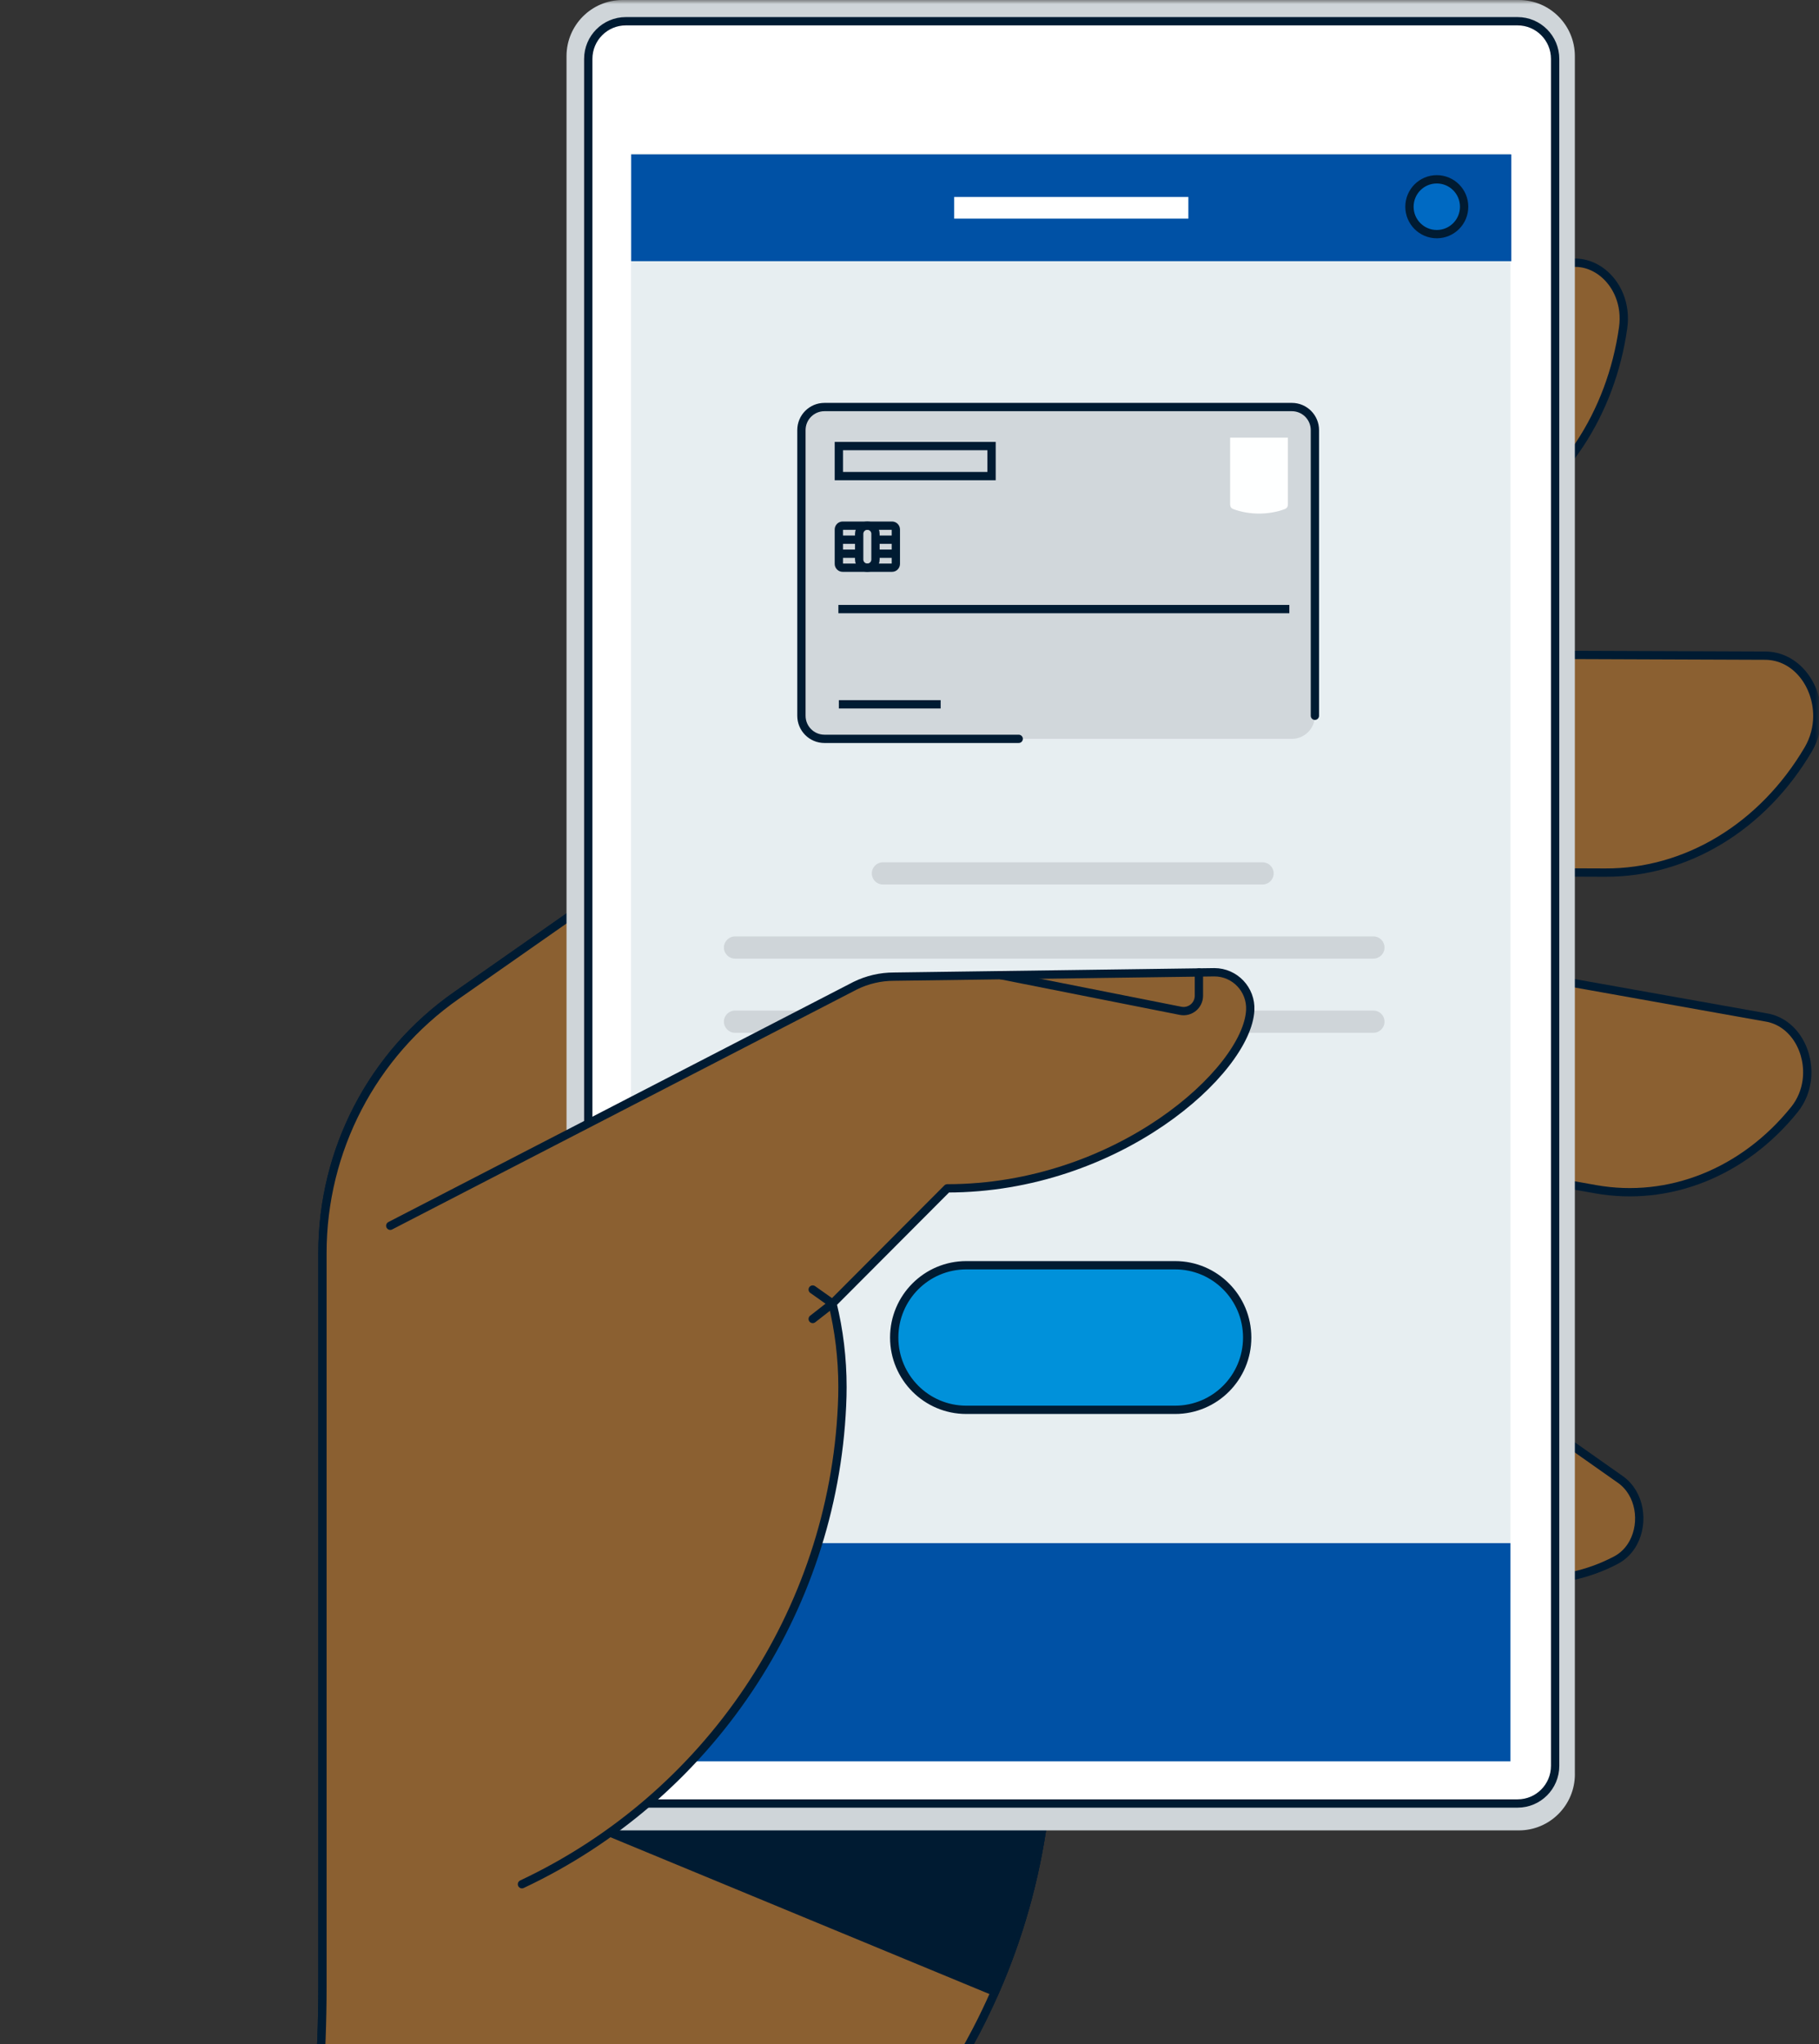 <svg width="219" height="246" viewBox="0 0 219 246" fill="none" xmlns="http://www.w3.org/2000/svg">
<rect x="0" y="0" width="219" height="246" fill="#333333" stroke="none"/>
<g clip-path="url(#clip0_382_7899)">
<mask id="mask0_382_7899" style="mask-type:luminance" maskUnits="userSpaceOnUse" x="0" y="0" width="219" height="393">
<path d="M218.996 0H0V392.516H218.996V0Z" fill="white"/>
</mask>
<g mask="url(#mask0_382_7899)">
<path d="M195.066 178.03L169.886 160.301C165.784 157.415 160.422 158.888 157.908 163.596C155.393 168.304 156.676 174.457 160.779 177.343L173.486 186.29C179.857 190.776 187.757 191.324 194.552 187.755C195.478 187.267 196.179 186.521 196.65 185.639C197.957 183.19 197.478 179.725 195.066 178.026" fill="#8B6031"/>
<path d="M195.066 178.03L169.886 160.301C165.784 157.415 160.422 158.888 157.908 163.596C155.393 168.304 156.676 174.457 160.779 177.343L173.486 186.29C179.857 190.776 187.757 191.324 194.552 187.755C195.478 187.267 196.179 186.521 196.65 185.639C197.957 183.19 197.478 179.725 195.066 178.026V178.03Z" stroke="#001B32" stroke-miterlimit="10"/>
<path d="M168.193 159.408L139.263 148.452C134.693 146.721 129.771 149.571 128.263 154.815C126.754 160.059 129.237 165.712 133.806 167.442L162.737 178.399L168.193 159.412V159.408Z" fill="#FF846C"/>
<path d="M168.193 159.408L139.263 148.452C134.693 146.721 129.771 149.571 128.263 154.815C126.754 160.059 129.237 165.712 133.806 167.442L162.737 178.399L168.193 159.412V159.408Z" stroke="#001B32" stroke-miterlimit="10"/>
<path d="M137.845 148.964L104.076 157.725C98.798 159.15 95.642 164.568 97.016 169.884C98.39 175.199 103.771 178.403 109.073 177.081L142.842 168.32L137.845 148.964Z" fill="#FF846C"/>
<path d="M137.845 148.964L104.076 157.725C98.798 159.15 95.642 164.568 97.016 169.884C98.39 175.199 103.771 178.403 109.073 177.081L142.842 168.32L137.845 148.964Z" stroke="#001B32" stroke-miterlimit="10"/>
<path d="M212.685 122.451L177.573 116.187C171.855 115.166 166.502 119.66 165.611 126.222C164.724 132.784 168.636 138.929 174.354 139.949L192.074 143.109C200.956 144.693 209.945 141.096 216.047 133.518C216.874 132.486 217.353 131.283 217.52 130.053C217.983 126.639 216.047 123.046 212.685 122.447" fill="#8B6031"/>
<path d="M212.685 122.451L177.573 116.187C171.855 115.166 166.502 119.66 165.611 126.222C164.724 132.784 168.636 138.929 174.354 139.949L192.074 143.109C200.956 144.693 209.945 141.096 216.047 133.518C216.874 132.486 217.353 131.283 217.52 130.053C217.983 126.639 216.047 123.046 212.685 122.447V122.451Z" stroke="#001B32" stroke-miterlimit="10"/>
<path d="M175.331 116.104L138.794 119.351C133.025 119.863 128.712 125.646 129.16 132.268C129.607 138.889 134.644 143.839 140.414 143.327L176.947 140.08L175.327 116.104H175.331Z" fill="#8B6031"/>
<path d="M175.331 116.104L138.794 119.351C133.025 119.863 128.712 125.646 129.16 132.268C129.607 138.889 134.644 143.839 140.414 143.327L176.947 140.08L175.327 116.104H175.331Z" stroke="#001B32" stroke-miterlimit="10"/>
<path d="M138.871 120.105L99.685 135.138C93.571 137.551 90.526 144.459 92.878 150.623C95.23 156.792 102.096 159.892 108.258 157.598L147.444 142.565L138.871 120.105Z" fill="#8B6031"/>
<path d="M138.871 120.105L99.685 135.138C93.571 137.551 90.526 144.459 92.878 150.623C95.23 156.792 102.096 159.892 108.258 157.598L147.444 142.565L138.871 120.105Z" stroke="#001B32" stroke-miterlimit="10"/>
<path d="M212.511 78.904L173.828 78.757C167.528 78.733 162.404 84.573 162.384 91.805C162.364 99.038 167.452 104.917 173.752 104.941L193.274 105.012C203.059 105.048 212.222 99.49 217.706 90.186C218.45 88.919 218.795 87.534 218.799 86.18C218.811 82.417 216.217 78.916 212.511 78.904Z" fill="#8B6031"/>
<path d="M212.511 78.904L173.828 78.757C167.528 78.733 162.404 84.573 162.384 91.805C162.364 99.038 167.452 104.917 173.752 104.941L193.274 105.012C203.059 105.048 212.222 99.49 217.706 90.186C218.45 88.919 218.795 87.534 218.799 86.18C218.811 82.417 216.217 78.916 212.511 78.904Z" stroke="#001B32" stroke-miterlimit="10"/>
<path d="M171.399 79.087L132.538 89.448C126.4 91.083 122.583 98.117 124.008 105.163C125.434 112.205 131.564 116.588 137.697 114.952L176.559 104.592L171.399 79.087Z" fill="#8B6031"/>
<path d="M171.399 79.087L132.538 89.448C126.4 91.083 122.583 98.117 124.008 105.163C125.434 112.205 131.564 116.588 137.697 114.952L176.559 104.592L171.399 79.087Z" stroke="#001B32" stroke-miterlimit="10"/>
<path d="M130.974 91.158L92.592 115.988C86.617 119.938 84.918 127.977 88.806 134.018C92.695 140.06 100.702 141.819 106.752 137.988L145.13 113.158L130.97 91.158H130.974Z" fill="#8B6031"/>
<path d="M130.974 91.158L92.592 115.988C86.617 119.938 84.918 127.977 88.806 134.018C92.695 140.06 100.702 141.819 106.752 137.988L145.13 113.158L130.97 91.158H130.974Z" stroke="#001B32" stroke-miterlimit="10"/>
<path d="M187.162 32.245L154.403 49.577C149.069 52.399 146.737 59.648 149.196 65.773C151.655 71.894 157.971 74.57 163.305 71.747L179.837 63.002C188.125 58.62 193.965 49.783 195.419 39.442C195.617 38.033 195.43 36.707 194.971 35.564C193.692 32.38 190.299 30.586 187.162 32.249" fill="#8B6031"/>
<path d="M187.162 32.245L154.403 49.577C149.069 52.399 146.737 59.648 149.196 65.773C151.655 71.894 157.971 74.57 163.305 71.747L179.837 63.002C188.125 58.62 193.965 49.783 195.419 39.442C195.617 38.033 195.43 36.707 194.971 35.564C193.692 32.38 190.299 30.586 187.162 32.249V32.245Z" stroke="#001B32" stroke-miterlimit="10"/>
<path d="M153.942 49.846L121.163 70.032C115.987 73.22 114.043 80.619 116.819 86.558C119.595 92.5 126.041 94.731 131.217 91.543L163.996 71.358L153.942 49.846Z" fill="#FF846C"/>
<path d="M153.942 49.846L121.163 70.032C115.987 73.22 114.043 80.619 116.819 86.558C119.595 92.5 126.041 94.731 131.217 91.543L163.996 71.358L153.942 49.846Z" stroke="#001B32" stroke-miterlimit="10"/>
<path d="M120.532 70.933L85.928 95.827C80.546 99.78 79.331 107.346 83.231 112.793C87.128 118.239 94.667 119.509 100.128 115.663L134.732 90.769L120.532 70.937V70.933Z" fill="#FF846C"/>
<path d="M120.532 70.933L85.928 95.827C80.546 99.78 79.331 107.346 83.231 112.793C87.128 118.239 94.667 119.509 100.128 115.663L134.732 90.769L120.532 70.937V70.933Z" stroke="#001B32" stroke-miterlimit="10"/>
<path d="M38.822 150.77V239.035C38.822 255.604 36.399 272.082 31.631 287.945L0.266 392.318H77.375L101.335 265.568C107.964 259.458 113.424 252.281 117.539 244.398C121.645 236.51 124.405 227.92 125.625 218.972L129.596 189.863L142.838 170.075L134.039 140.981L129.596 114.012L107.837 82.806L54.931 119.807C44.837 126.865 38.818 138.429 38.818 150.766" fill="#8B6031"/>
<path d="M38.822 150.77V239.035C38.822 255.604 36.399 272.082 31.631 287.944L0.266 392.318H77.375L101.335 265.568C107.964 259.458 113.424 252.281 117.539 244.398C121.645 236.51 124.405 227.92 125.625 218.972L129.596 189.863L142.838 170.075L134.039 140.981L129.596 114.012L107.837 82.806L54.931 119.807C44.837 126.865 38.818 138.429 38.818 150.766L38.822 150.77Z" stroke="#001B32" stroke-miterlimit="10"/>
<path d="M101.339 265.568C107.968 259.458 113.428 252.281 117.539 244.398C118.343 242.858 119.091 241.294 119.788 239.702C122.667 233.144 124.643 226.173 125.625 218.968L127.759 203.328L129.596 189.859L142.842 170.075L134.043 140.981L129.596 114.012L107.837 82.806L54.934 119.807C44.837 126.865 38.822 138.429 38.822 150.77V239.035C38.822 255.6 36.399 272.078 31.635 287.945L0.266 392.318H77.371" fill="#8B6031"/>
<path d="M101.339 265.568C107.968 259.458 113.428 252.281 117.539 244.398C118.343 242.858 119.091 241.294 119.788 239.702C122.667 233.144 124.643 226.173 125.625 218.968L127.759 203.328L129.596 189.859L142.842 170.075L134.043 140.981L129.596 114.012L107.837 82.806L54.934 119.807C44.837 126.865 38.822 138.429 38.822 150.77V239.035C38.822 255.6 36.399 272.078 31.635 287.944L0.266 392.318H77.371" stroke="#001B32" stroke-miterlimit="10"/>
<path d="M73.434 220.532L119.787 239.702C122.666 233.144 124.642 226.173 125.628 218.968L127.762 203.328L73.438 220.528L73.434 220.532Z" fill="#001B32"/>
<path d="M73.434 220.532L119.787 239.702C122.666 233.144 124.642 226.173 125.628 218.968L127.762 203.328L73.438 220.528L73.434 220.532Z" stroke="#001B32" stroke-miterlimit="10"/>
<path d="M189.606 213.514V6.756C189.606 3.025 186.589 0 182.863 0H74.951C71.224 0 68.207 3.025 68.207 6.756V213.514C68.207 217.245 71.224 220.274 74.951 220.274H182.867C186.589 220.274 189.61 217.249 189.61 213.514" fill="#CFD5D9"/>
<path d="M70.825 7.09C70.825 4.585 72.849 2.556 75.347 2.556H182.709C185.208 2.556 187.231 4.585 187.231 7.09V212.506C187.231 215.011 185.208 217.039 182.709 217.039H75.347C72.849 217.039 70.825 215.011 70.825 212.506V7.09Z" fill="white"/>
<path d="M70.825 7.09C70.825 4.585 72.849 2.556 75.347 2.556H182.709C185.208 2.556 187.231 4.585 187.231 7.09V212.506C187.231 215.011 185.208 217.039 182.709 217.039H75.347C72.849 217.039 70.825 215.011 70.825 212.506V7.09Z" stroke="#001B32" stroke-miterlimit="10"/>
</g>
<mask id="mask1_382_7899" style="mask-type:luminance" maskUnits="userSpaceOnUse" x="0" y="0" width="219" height="393">
<path d="M218.996 0H0V392.516H218.996V0Z" fill="white"/>
</mask>
<g mask="url(#mask1_382_7899)">
<path d="M181.845 18.435H75.972V191.633H181.845V18.435Z" fill="#E7EEF1"/>
<path d="M141.48 169.662H116.335C111.544 169.662 107.659 165.767 107.659 160.964C107.659 156.161 111.544 152.263 116.335 152.263H141.48C146.271 152.263 150.156 156.157 150.156 160.964C150.156 165.771 146.271 169.662 141.48 169.662Z" fill="#0091DA"/>
<path d="M141.48 169.662H116.335C111.544 169.662 107.659 165.767 107.659 160.964C107.659 156.161 111.544 152.263 116.335 152.263H141.48C146.271 152.263 150.156 156.157 150.156 160.964C150.156 165.771 146.271 169.662 141.48 169.662Z" stroke="#001B32" stroke-miterlimit="10"/>
<path d="M155.533 88.915H99.256C97.728 88.915 96.484 87.673 96.484 86.137V51.764C96.484 50.228 97.724 48.985 99.256 48.985H155.533C157.065 48.985 158.305 50.228 158.305 51.764V86.137C158.305 87.673 157.065 88.915 155.533 88.915Z" fill="#D1D7DB"/>
<path d="M122.647 88.915H99.26C97.728 88.915 96.488 87.673 96.488 86.136V51.764C96.488 50.227 97.728 48.985 99.26 48.985H155.537C157.065 48.985 158.308 50.227 158.308 51.764V86.136" stroke="#001B32" stroke-linecap="round" stroke-linejoin="round"/>
<path d="M155.057 60.688C155.057 60.989 154.934 61.164 154.693 61.259C153.754 61.62 152.641 61.807 151.58 61.807C150.519 61.807 149.41 61.62 148.468 61.259C148.226 61.168 148.104 60.993 148.104 60.688V52.669H155.057V60.688Z" fill="#FEFFFF"/>
<path d="M107.397 63.26H101.453C101.2 63.26 100.994 63.466 100.994 63.72V67.857C100.994 68.111 101.2 68.317 101.453 68.317H107.397C107.651 68.317 107.856 68.111 107.856 67.857V63.72C107.856 63.466 107.651 63.26 107.397 63.26Z" stroke="#001B32" stroke-miterlimit="10"/>
<path d="M104.423 68.317C103.881 68.317 103.441 67.876 103.441 67.333V64.244C103.441 63.7 103.881 63.26 104.423 63.26C104.966 63.26 105.405 63.7 105.405 64.244V67.333C105.405 67.876 104.966 68.317 104.423 68.317Z" stroke="#001B32" stroke-miterlimit="10"/>
<path d="M100.994 64.947H103.445" stroke="#001B32" stroke-miterlimit="10"/>
<path d="M100.994 66.634H103.445" stroke="#001B32" stroke-miterlimit="10"/>
<path d="M105.405 64.947H107.856" stroke="#001B32" stroke-miterlimit="10"/>
<path d="M105.405 66.634H107.856" stroke="#001B32" stroke-miterlimit="10"/>
<path d="M100.994 84.759H113.25" stroke="#001B32" stroke-miterlimit="10"/>
<path d="M119.379 53.681H100.994V57.294H119.379V53.681Z" stroke="#001B32" stroke-miterlimit="10"/>
<path d="M100.939 73.299H155.232" stroke="#001B32" stroke-miterlimit="10"/>
<path d="M152.012 106.441H106.292C105.556 106.441 104.962 105.842 104.962 105.107C104.962 104.373 105.56 103.774 106.292 103.774H152.012C152.749 103.774 153.343 104.369 153.343 105.107C153.343 105.846 152.745 106.441 152.012 106.441Z" fill="#CFD5D9"/>
<path d="M165.361 115.361H88.49C87.753 115.361 87.155 114.762 87.155 114.027C87.155 113.293 87.753 112.693 88.49 112.693H165.361C166.098 112.693 166.692 113.293 166.692 114.027C166.692 114.762 166.094 115.361 165.361 115.361Z" fill="#CFD5D9"/>
<path d="M165.361 124.285H88.49C87.753 124.285 87.155 123.685 87.155 122.951C87.155 122.217 87.753 121.617 88.49 121.617H165.361C166.098 121.617 166.692 122.217 166.692 122.951C166.692 123.685 166.094 124.285 165.361 124.285Z" fill="#CFD5D9"/>
<path d="M181.845 185.703H77.287V211.962H181.845V185.703Z" fill="#0051A5"/>
<path d="M181.956 18.582H75.992V31.431H181.956V18.582Z" fill="#0051A5"/>
<path d="M143.075 23.703H114.877V26.311H143.075V23.703Z" fill="white"/>
<path d="M169.693 24.878C169.693 26.7 171.166 28.176 172.984 28.176C174.801 28.176 176.275 26.7 176.275 24.878C176.275 23.056 174.801 21.579 172.984 21.579C171.166 21.579 169.693 23.056 169.693 24.878Z" fill="#006AC3"/>
<path d="M169.693 24.878C169.693 26.7 171.166 28.176 172.984 28.176C174.801 28.176 176.275 26.7 176.275 24.878C176.275 23.056 174.801 21.579 172.984 21.579C171.166 21.579 169.693 23.056 169.693 24.878Z" stroke="#001B32" stroke-miterlimit="10"/>
<path d="M46.987 147.511L48.167 146.9L73.981 133.578L74.357 133.383L76.107 132.478L78.828 131.077L80.332 130.299L102.974 118.612C104.42 117.902 106.012 117.532 107.619 117.532L146.203 117.004C148.678 117.004 150.646 119.088 150.524 121.569C150.155 128.893 134.526 143.009 114.05 143.009L100.226 156.867C101.014 160.091 101.43 163.457 101.43 166.918C101.43 167.613 101.414 168.367 101.375 169.173C100.242 194.039 85.314 216.177 62.842 226.752L60.51 227.852L46.571 219.516V153.1C46.571 151.211 46.71 149.341 46.987 147.503" fill="#8B6031"/>
<path d="M144.343 117.032V119.831C144.343 120.998 143.278 121.871 142.137 121.645L120.505 117.358" stroke="#001B32" stroke-linecap="round" stroke-linejoin="round"/>
<path d="M46.987 147.511L48.167 146.9L73.981 133.578L74.357 133.383L76.108 132.478L78.828 131.077L80.333 130.299L102.975 118.612C104.42 117.902 106.012 117.532 107.62 117.532L146.204 117.004C148.679 117.004 150.647 119.088 150.524 121.569C150.156 128.893 134.526 143.009 114.05 143.009L100.227 156.867C101.015 160.091 101.43 163.457 101.43 166.918C101.43 167.613 101.415 168.367 101.375 169.173C100.242 194.039 85.314 216.177 62.842 226.752" stroke="#001B32" stroke-linecap="round" stroke-linejoin="round"/>
<path d="M97.847 155.188L100.227 156.871L97.847 158.729" stroke="#001B32" stroke-linecap="round" stroke-linejoin="round"/>
</g>
</g>
<defs>
<clipPath id="clip0_382_7899">
<rect width="219" height="312" fill="white"/>
</clipPath>
</defs>
</svg>
